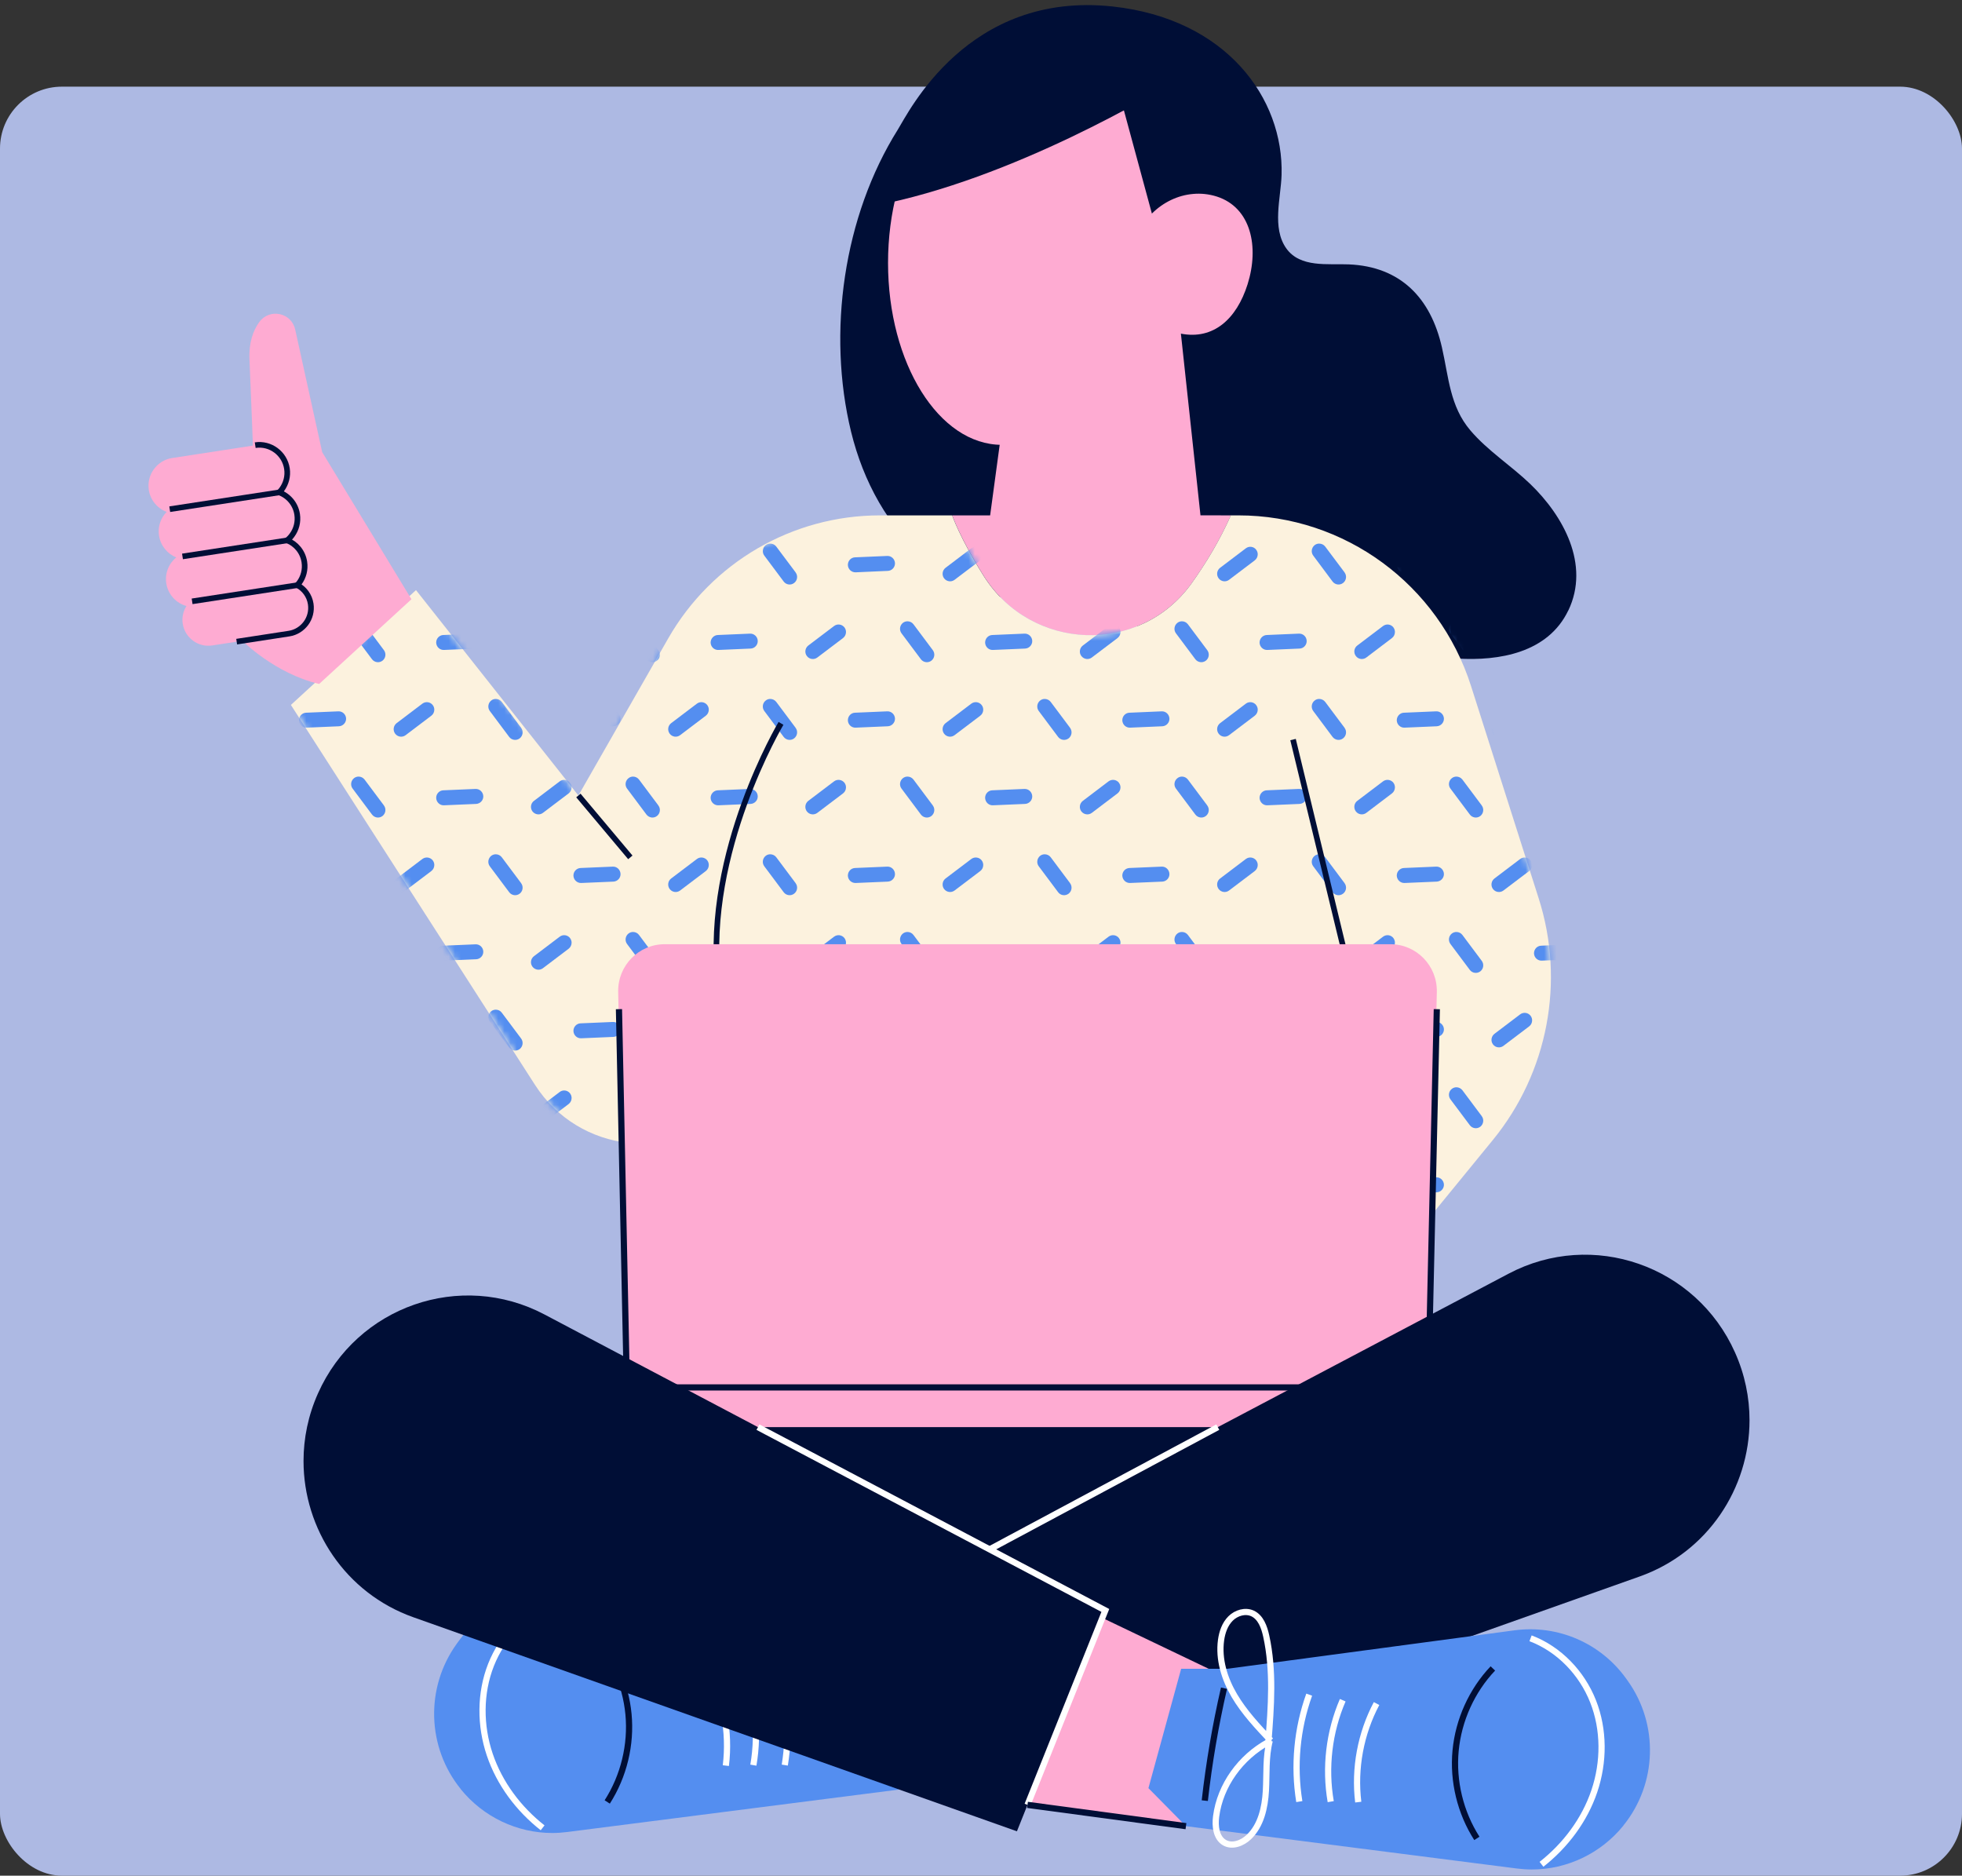 <svg fill="none" height="303" viewBox="0 0 317 303" width="317" xmlns="http://www.w3.org/2000/svg" xmlns:xlink="http://www.w3.org/1999/xlink"><rect x="0" y="0" width="317" height="303" fill="#333333" stroke="none"/><clipPath id="a"><path d="m24 0h258.67v302h-258.67z"/></clipPath><mask id="b" height="122" maskUnits="userSpaceOnUse" width="204" x="47" y="83"><path d="m241.21 184.144-16.928 20.705h-106.012v-26.044c-9.345 9.215-24.735 7.495-31.834-3.559l-39.436-61.37 20.211-18.549 26.239 33.179 14.497-25.35c7.041-12.312 20.092-19.901 34.207-19.901h11.691s1.25 3.679 5.085 9.779c7.678 12.209 25.227 12.902 33.611 1.172 2.355-3.294 4.557-6.964 6.326-10.951h1.233c17.15 0 32.344 11.148 37.582 27.584l10.934 34.317c4.277 13.415 1.488 28.097-7.406 38.988z" fill="#fff"/></mask><rect fill="#adb9e3" height="289" rx="10" width="317" y="14"/><g clip-path="url(#a)"><path d="m253.386 98.613c-3.265 6.836-11.155 8.188-17.94 7.769-5.153-.317-9.753-1.138-14.651 1.026-3.579 1.583-6.81 3.893-10.458 5.348-7.822 3.088-14.812 1.369-20.372-4.851-2.424-2.713-4.447-5.972-7.721-7.752-3.452-1.882-7.652-1.993-11.47-2.301-7.755-.616-14.812-2.156-20.942-7.298-6.343-5.322-10.365-12.808-12.321-20.799-3.902-16.025-1.224-34.83 7.551-48.819 1.683-2.678 11.249-22.442 34.733-19.883 18.349 1.993 27.634 14.836 27.269 27.207-.111 3.713-1.59 8.547.756 11.858 2.254 3.174 6.7 2.447 10.11 2.592 8.358.351 13.23 5.424 15.041 13.407 1.097 4.8 1.276 9.514 4.6 13.415 2.815 3.303 6.556 5.664 9.676 8.658 5.323 5.125 9.702 12.996 6.148 20.431z" fill="#000e36"/><path d="m190.798 53.901 3.163 29.346 4.915.009c-1.769 3.987-3.971 7.657-6.326 10.951-8.384 11.73-25.933 11.037-33.611-1.172-3.835-6.1-5.085-9.779-5.085-9.779h6.122l1.692-12.5-4.115-3.32c-6.879-5.553-10.875-13.92-10.875-22.784v-18.446c13.477 3.328 34.895-8.436 34.895-8.436l4.523 16.675v.069l.026-.026c1.828-1.814 4.175-2.943 6.632-3.157 1.267-.12 2.568.017 3.843.419 5.544 1.78 6.879 8.136 4.974 14.177-1.777 5.63-5.535 8.992-10.764 7.974z" fill="#feabd2"/><path d="m211.51 224.126h-90.545v31.75h90.545z" fill="#000e36"/><path d="m241.21 184.144-16.928 20.705h-106.012v-26.044c-9.345 9.215-24.735 7.495-31.834-3.559l-39.436-61.37 20.211-18.549 26.239 33.179 14.497-25.35c7.041-12.312 20.092-19.901 34.207-19.901h11.691s1.25 3.679 5.085 9.779c7.678 12.209 25.227 12.902 33.611 1.172 2.355-3.294 4.557-6.964 6.326-10.951h1.233c17.15 0 32.344 11.148 37.582 27.584l10.934 34.317c4.277 13.415 1.488 28.097-7.406 38.988z" fill="#fcf2de"/><g fill="#548ef0" mask="url(#b)"><path d="m47.765 201.743c.162.223.238.479.238.727 0 .368-.162.736-.476.976l-4.158 3.148c-.536.402-1.292.291-1.692-.248-.4-.53-.289-1.292.238-1.694l4.158-3.148c.536-.403 1.284-.3 1.692.239z"/><path d="m47.765 126.461c.162.223.238.479.238.728 0 .376-.162.735-.476.975l-4.158 3.148c-.536.402-1.292.291-1.692-.239-.4-.539-.289-1.301.238-1.703l4.158-3.148c.536-.402 1.284-.291 1.692.239z"/><path d="m47.765 151.555c.162.222.238.479.238.727 0 .368-.162.736-.476.975l-4.158 3.149c-.536.402-1.292.291-1.692-.248-.4-.531-.289-1.292.238-1.694l4.158-3.149c.536-.402 1.284-.299 1.692.24z"/><path d="m47.765 101.367c.162.214.238.471.238.727 0 .368-.162.736-.476.976l-4.158 3.148c-.536.402-1.292.291-1.692-.248-.4-.53-.289-1.292.238-1.694l4.158-3.148c.536-.403 1.284-.3 1.692.239z"/><path d="m55.919 191.339c.025.668-.493 1.232-1.156 1.266l-5.195.223c-.663.026-1.233-.496-1.258-1.164v-.051c0-.642.502-1.181 1.148-1.206l5.204-.223c.663-.034 1.224.496 1.258 1.164z"/><path d="m47.765 176.64c.162.222.238.479.238.727 0 .377-.162.736-.476.976l-4.158 3.148c-.536.402-1.292.3-1.692-.239-.4-.539-.289-1.292.238-1.703l4.158-3.149c.536-.402 1.284-.29 1.692.24z"/><path d="m62.032 130.123c.4.53.289 1.292-.238 1.702-.536.402-1.292.291-1.692-.248l-3.129-4.184c-.4-.53-.289-1.292.238-1.694.221-.171.476-.248.731-.248.366 0 .723.171.961.479l3.129 4.184z"/><path d="m78.085 178.788c.034.667-.493 1.232-1.156 1.266l-5.195.222c-.663.035-1.224-.487-1.258-1.155v-.051c0-.65.502-1.189 1.148-1.206l5.204-.231c.663-.026 1.224.496 1.258 1.163z"/><path d="m55.919 141.151c.025.667-.493 1.232-1.156 1.266l-5.195.222c-.663.026-1.233-.496-1.258-1.163v-.051c0-.642.502-1.181 1.148-1.207l5.204-.222c.663-.035 1.224.496 1.258 1.163z"/><path d="m78.085 203.881c.034.668-.493 1.241-1.156 1.267l-5.195.231c-.663.025-1.224-.497-1.258-1.164v-.051c0-.642.502-1.181 1.148-1.207l5.204-.222c.663-.034 1.224.488 1.258 1.155z"/><path d="m84.199 192.862c.4.53.289 1.292-.238 1.694-.536.402-1.292.299-1.692-.24l-3.129-4.183c-.4-.531-.289-1.292.238-1.694.221-.172.476-.249.731-.249.366 0 .723.172.961.48l3.129 4.183z"/><path d="m92.107 126.461c.17.223.247.479.247.736 0 .368-.17.727-.476.967l-4.158 3.148c-.527.402-1.284.291-1.692-.239-.4-.539-.289-1.301.246-1.703l4.158-3.148c.527-.402 1.284-.291 1.683.239z"/><path d="m100.261 191.339c.034.668-.484 1.232-1.148 1.266l-5.204.223c-.663.026-1.224-.496-1.258-1.164v-.051c0-.642.51-1.181 1.156-1.206l5.195-.223c.663-.034 1.224.496 1.258 1.164z"/><path d="m100.261 166.237c.034.667-.484 1.232-1.148 1.266l-5.204.223c-.663.034-1.224-.488-1.258-1.155v-.052c0-.641.51-1.189 1.156-1.206l5.195-.223c.663-.034 1.224.488 1.258 1.155z"/><path d="m55.919 90.955c.025.676-.493 1.241-1.156 1.266l-5.195.231c-.663.026-1.233-.496-1.258-1.163v-.051c0-.642.502-1.181 1.148-1.206l5.204-.223c.663-.034 1.224.488 1.258 1.155z"/><path d="m92.107 176.64c.17.222.247.479.247.736 0 .368-.17.727-.476.967l-4.158 3.148c-.527.402-1.284.3-1.692-.239-.4-.539-.289-1.292.246-1.703l4.158-3.149c.527-.402 1.284-.29 1.683.24z"/><path d="m69.932 88.815c.162.222.238.479.238.727 0 .368-.162.736-.476.975l-4.158 3.148c-.536.402-1.284.291-1.692-.24-.4-.539-.289-1.3.238-1.703l4.158-3.148c.536-.402 1.292-.299 1.692.24z"/><path d="m92.107 201.743c.17.223.247.479.247.727 0 .368-.17.736-.476.976l-4.158 3.148c-.527.402-1.284.291-1.692-.248-.4-.53-.289-1.292.246-1.694l4.158-3.148c.527-.403 1.284-.3 1.683.239z"/><path d="m100.261 141.151c.034.667-.484 1.232-1.148 1.266l-5.204.222c-.663.026-1.224-.496-1.258-1.163v-.051c0-.642.51-1.181 1.156-1.207l5.195-.222c.663-.035 1.224.496 1.258 1.163z"/><path d="m100.261 116.057c.034.668-.484 1.232-1.148 1.266l-5.204.223c-.663.034-1.224-.488-1.258-1.155v-.051c0-.642.51-1.19 1.156-1.207l5.195-.222c.663-.034 1.224.487 1.258 1.155z"/><path d="m62.032 155.217c.4.539.289 1.3-.238 1.702-.536.402-1.292.291-1.692-.239l-3.129-4.184c-.4-.539-.289-1.292.238-1.703.221-.162.476-.239.723-.239.374 0 .731.162.969.479z"/><path d="m69.932 189.192c.162.222.238.479.238.727 0 .376-.162.736-.476.975l-4.158 3.149c-.536.402-1.284.291-1.692-.24-.4-.539-.289-1.3.238-1.702l4.158-3.149c.536-.402 1.292-.291 1.692.24z"/><path d="m69.932 139.003c.162.223.238.479.238.728 0 .376-.162.735-.476.975l-4.158 3.148c-.536.402-1.284.291-1.692-.239-.4-.539-.289-1.301.238-1.703l4.158-3.148c.536-.402 1.292-.291 1.692.239z"/><path d="m62.032 205.405c.4.539.289 1.301-.238 1.703-.536.402-1.292.291-1.692-.24l-3.129-4.184c-.4-.539-.289-1.292.238-1.702.213-.163.476-.24.723-.24.366 0 .731.163.969.479l3.129 4.176z"/><path d="m62.032 180.311c.4.531.289 1.292-.238 1.703-.536.402-1.292.291-1.692-.248l-3.129-4.176c-.4-.539-.289-1.3.238-1.702.221-.171.476-.248.731-.248.366 0 .723.171.961.479l3.129 4.184z"/><path d="m92.107 101.367c.17.214.247.479.247.727 0 .368-.17.736-.476.976l-4.158 3.148c-.527.402-1.284.291-1.692-.248-.4-.53-.289-1.292.246-1.694l4.158-3.148c.527-.403 1.284-.3 1.683.239z"/><path d="m100.261 90.955c.034.676-.484 1.241-1.148 1.266l-5.204.231c-.663.026-1.224-.496-1.258-1.163v-.051c0-.642.51-1.181 1.156-1.206l5.195-.223c.663-.034 1.224.488 1.258 1.155z"/><path d="m78.085 128.6c.034.668-.493 1.232-1.156 1.267l-5.195.222c-.663.034-1.224-.496-1.258-1.164v-.051c0-.642.502-1.181 1.148-1.206l5.204-.223c.663-.025 1.224.496 1.258 1.164z"/><path d="m84.199 117.58c.4.539.289 1.292-.238 1.702-.536.402-1.292.291-1.692-.239l-3.129-4.184c-.4-.539-.289-1.301.238-1.703.213-.171.476-.248.723-.248.366 0 .731.171.969.479l3.129 4.184z"/><path d="m55.919 166.237c.025.667-.493 1.232-1.156 1.266l-5.195.223c-.663.034-1.233-.488-1.258-1.155v-.052c0-.641.502-1.189 1.148-1.206l5.204-.223c.663-.034 1.224.488 1.258 1.155z"/><path d="m55.919 116.057c.025.668-.493 1.232-1.156 1.266l-5.195.223c-.663.034-1.233-.488-1.258-1.155v-.051c0-.642.502-1.19 1.148-1.207l5.204-.222c.663-.034 1.224.487 1.258 1.155z"/><path d="m69.932 113.918c.162.214.238.471.238.728 0 .368-.162.727-.476.967l-4.158 3.148c-.536.402-1.284.299-1.692-.24-.4-.539-.289-1.291.238-1.702l4.158-3.149c.536-.402 1.292-.291 1.692.248z"/><path d="m78.085 103.505c.034.668-.493 1.241-1.156 1.267l-5.195.222c-.663.034-1.224-.487-1.258-1.155v-.051c0-.642.502-1.181 1.148-1.207l5.204-.222c.663-.034 1.224.488 1.258 1.155z"/><path d="m84.199 167.768c.4.539.289 1.292-.238 1.703-.536.402-1.292.291-1.692-.24l-3.129-4.183c-.4-.539-.289-1.301.238-1.703.221-.163.476-.24.723-.24.374 0 .731.163.969.48z"/><path d="m84.199 92.477c.4.539.289 1.3-.238 1.703-.536.402-1.292.299-1.692-.239l-3.129-4.184c-.4-.53-.289-1.292.238-1.703.213-.163.476-.239.723-.239.366 0 .731.163.969.479l3.129 4.175z"/><path d="m62.032 105.029c.4.539.289 1.301-.238 1.703-.536.402-1.292.291-1.692-.24l-3.129-4.184c-.4-.539-.289-1.292.238-1.702.221-.163.476-.24.723-.24.374 0 .731.163.969.479z"/><path d="m84.199 142.674c.4.531.289 1.292-.238 1.694-.536.403-1.292.3-1.692-.239l-3.129-4.184c-.4-.53-.289-1.292.238-1.703.213-.162.476-.239.723-.239.366 0 .731.162.969.479l3.129 4.184z"/><path d="m78.085 153.694c.034.667-.493 1.241-1.156 1.266l-5.195.223c-.663.034-1.224-.488-1.258-1.155v-.052c0-.641.502-1.18 1.148-1.206l5.204-.223c.663-.034 1.224.488 1.258 1.156z"/><path d="m69.932 164.106c.162.214.238.471.238.727 0 .368-.162.727-.476.967l-4.158 3.149c-.536.402-1.284.299-1.692-.24-.4-.53-.289-1.292.238-1.703l4.158-3.148c.536-.402 1.292-.291 1.692.248z"/><path d="m92.107 151.555c.17.222.247.479.247.727 0 .368-.17.736-.476.975l-4.158 3.149c-.527.402-1.284.291-1.692-.248-.4-.531-.289-1.292.246-1.694l4.158-3.149c.527-.402 1.284-.299 1.683.24z"/><path d="m136.449 101.367c.161.214.238.471.238.727 0 .368-.162.736-.476.976l-4.158 3.148c-.536.402-1.293.291-1.692-.248-.4-.53-.289-1.292.238-1.694l4.158-3.148c.535-.403 1.284-.3 1.692.239z"/><path d="m136.449 126.461c.161.223.238.479.238.728 0 .376-.162.735-.476.975l-4.158 3.148c-.536.402-1.293.291-1.692-.239-.4-.539-.289-1.301.238-1.703l4.158-3.148c.535-.402 1.284-.291 1.692.239z"/><path d="m136.449 176.64c.161.222.238.479.238.727 0 .377-.162.736-.476.976l-4.158 3.148c-.536.402-1.293.3-1.692-.239-.4-.539-.289-1.292.238-1.703l4.158-3.149c.535-.402 1.284-.29 1.692.24z"/><path d="m128.549 92.477c.4.539.29 1.3-.246 1.703-.527.402-1.284.299-1.684-.239l-3.129-4.184c-.399-.53-.297-1.292.238-1.703.213-.163.468-.239.715-.239.374 0 .739.163.977.479l3.129 4.175z"/><path d="m144.602 166.237c.026.667-.493 1.232-1.156 1.266l-5.195.223c-.664.034-1.233-.488-1.259-1.155v-.052c0-.641.502-1.189 1.148-1.206l5.204-.223c.663-.034 1.224.488 1.258 1.155z"/><path d="m106.374 180.311c.4.531.298 1.292-.238 1.703-.527.402-1.284.291-1.692-.248l-3.129-4.176c-.399-.539-.289-1.3.247-1.702.212-.171.476-.248.723-.248.365 0 .722.171.96.479l3.129 4.184z"/><path d="m144.602 141.151c.026.667-.493 1.232-1.156 1.266l-5.195.222c-.664.026-1.233-.496-1.259-1.163v-.051c0-.642.502-1.181 1.148-1.207l5.204-.222c.663-.035 1.224.496 1.258 1.163z"/><path d="m114.282 88.815c.161.214.238.479.238.727 0 .368-.162.736-.476.975l-4.158 3.148c-.527.402-1.284.291-1.684-.24-.399-.539-.297-1.3.238-1.703l4.158-3.148c.527-.402 1.284-.299 1.692.24z"/><path d="m144.602 116.057c.026.668-.493 1.232-1.156 1.266l-5.195.223c-.664.034-1.233-.488-1.259-1.155v-.051c0-.642.502-1.19 1.148-1.207l5.204-.222c.663-.034 1.224.487 1.258 1.155z"/><path d="m144.602 90.955c.026.676-.493 1.241-1.156 1.266l-5.195.231c-.664.026-1.233-.496-1.259-1.163v-.051c0-.642.502-1.181 1.148-1.206l5.204-.223c.663-.034 1.224.488 1.258 1.155z"/><path d="m150.716 130.123c.399.53.289 1.292-.238 1.702-.536.402-1.293.291-1.692-.248l-3.129-4.184c-.4-.53-.289-1.292.238-1.694.221-.171.476-.248.731-.248.366 0 .723.171.961.479l3.129 4.184z"/><path d="m128.549 167.768c.4.539.29 1.292-.246 1.703-.527.402-1.284.291-1.684-.24l-3.129-4.183c-.399-.539-.297-1.301.238-1.703.213-.163.468-.24.723-.24.366 0 .731.163.969.48z"/><path d="m114.282 139.003c.161.214.238.479.238.728 0 .367-.162.735-.476.975l-4.158 3.148c-.527.402-1.284.291-1.684-.239-.399-.539-.297-1.301.238-1.703l4.158-3.148c.527-.402 1.284-.291 1.692.239z"/><path d="m106.374 155.217c.4.539.298 1.3-.238 1.702-.527.402-1.284.291-1.692-.239l-3.129-4.184c-.399-.539-.289-1.292.247-1.703.212-.162.468-.239.723-.239.365 0 .722.162.96.479z"/><path d="m122.427 103.505c.034.668-.484 1.241-1.148 1.267l-5.203.222c-.663.034-1.225-.487-1.259-1.155v-.043c0-.641.511-1.189 1.157-1.215l5.195-.222c.663-.034 1.233.488 1.258 1.155z"/><path d="m144.602 191.339c.026.668-.493 1.232-1.156 1.266l-5.195.223c-.664.026-1.233-.496-1.259-1.164v-.051c0-.642.502-1.181 1.148-1.206l5.204-.223c.663-.034 1.224.496 1.258 1.164z"/><path d="m114.282 164.106c.161.214.238.471.238.719 0 .368-.162.735-.476.975l-4.158 3.149c-.527.402-1.284.299-1.684-.24-.399-.53-.297-1.292.238-1.703l4.158-3.148c.527-.402 1.284-.291 1.692.248z"/><path d="m150.716 180.311c.399.531.289 1.292-.238 1.703-.536.402-1.293.291-1.692-.248l-3.129-4.176c-.4-.539-.289-1.3.238-1.702.221-.171.476-.248.731-.248.366 0 .723.171.961.479l3.129 4.184z"/><path d="m114.282 113.918c.161.214.238.471.238.719 0 .368-.162.736-.476.976l-4.158 3.148c-.527.402-1.284.299-1.684-.24-.399-.539-.297-1.291.238-1.702l4.158-3.149c.527-.402 1.284-.291 1.692.248z"/><path d="m106.374 130.123c.4.53.298 1.292-.238 1.702-.527.402-1.284.291-1.692-.248l-3.129-4.184c-.399-.53-.289-1.292.247-1.694.212-.171.476-.248.723-.248.365 0 .722.171.96.479l3.129 4.184z"/><path d="m106.374 105.029c.4.539.298 1.301-.238 1.703-.527.402-1.284.291-1.692-.24l-3.129-4.184c-.399-.539-.289-1.292.247-1.702.212-.163.468-.24.723-.24.365 0 .722.163.96.479z"/><path d="m128.549 192.862c.4.53.29 1.292-.246 1.694-.527.402-1.284.299-1.684-.24l-3.129-4.183c-.399-.531-.297-1.292.238-1.694.213-.172.477-.249.723-.249.366 0 .731.172.969.48l3.129 4.183z"/><path d="m122.427 128.6c.034.668-.484 1.232-1.148 1.267l-5.203.222c-.663.034-1.225-.496-1.259-1.164v-.042c0-.642.511-1.19 1.157-1.215l5.195-.223c.663-.025 1.233.496 1.258 1.164z"/><path d="m122.427 203.881c.034.668-.484 1.241-1.148 1.267l-5.203.231c-.663.025-1.225-.497-1.259-1.164v-.043c0-.641.511-1.189 1.157-1.215l5.195-.222c.663-.034 1.233.488 1.258 1.155z"/><path d="m128.549 117.58c.4.539.29 1.292-.246 1.702-.527.402-1.284.291-1.684-.239l-3.129-4.184c-.399-.539-.297-1.301.238-1.703.213-.171.468-.248.715-.248.374 0 .739.171.977.479l3.129 4.184z"/><path d="m114.282 189.192c.161.214.238.479.238.727 0 .368-.162.736-.476.975l-4.158 3.149c-.527.402-1.284.291-1.684-.24-.399-.539-.297-1.3.238-1.702l4.158-3.149c.527-.402 1.284-.291 1.692.24z"/><path d="m128.549 142.674c.4.531.29 1.292-.246 1.694-.527.403-1.284.3-1.684-.239l-3.129-4.184c-.399-.53-.297-1.292.238-1.703.213-.162.468-.239.715-.239.374 0 .739.162.977.479l3.129 4.184z"/><path d="m136.449 201.743c.161.223.238.479.238.727 0 .368-.162.736-.476.976l-4.158 3.148c-.536.402-1.293.291-1.692-.248-.4-.53-.289-1.292.238-1.694l4.158-3.148c.535-.403 1.284-.3 1.692.239z"/><path d="m106.374 205.405c.4.539.298 1.301-.238 1.703-.527.402-1.284.291-1.692-.24l-3.129-4.184c-.399-.539-.289-1.292.247-1.702.212-.163.468-.24.714-.24.366 0 .731.163.969.479l3.129 4.176z"/><path d="m136.449 151.555c.161.222.238.479.238.727 0 .368-.162.736-.476.975l-4.158 3.149c-.536.402-1.293.291-1.692-.248-.4-.531-.289-1.292.238-1.694l4.158-3.149c.535-.402 1.284-.299 1.692.24z"/><path d="m122.427 178.788c.034.667-.484 1.232-1.148 1.266l-5.203.222c-.663.035-1.225-.487-1.259-1.155v-.042c0-.651.511-1.198 1.157-1.215l5.195-.231c.663-.026 1.233.496 1.258 1.163z"/><path d="m122.427 153.694c.034.667-.484 1.241-1.148 1.266l-5.203.223c-.663.034-1.225-.488-1.259-1.155v-.043c0-.642.511-1.189 1.157-1.215l5.195-.223c.663-.034 1.233.488 1.258 1.156z"/><path d="m158.624 88.815c.161.222.238.479.238.727 0 .368-.162.736-.476.975l-4.158 3.148c-.536.402-1.284.291-1.692-.24-.4-.539-.289-1.3.238-1.703l4.158-3.148c.535-.402 1.292-.299 1.692.24z"/><path d="m180.79 126.461c.17.223.247.479.247.736 0 .368-.17.727-.476.967l-4.158 3.148c-.527.402-1.284.291-1.692-.239-.4-.539-.289-1.301.246-1.703l4.15-3.148c.535-.402 1.292-.291 1.692.239z"/><path d="m188.944 141.151c.034.667-.485 1.232-1.148 1.266l-5.204.222c-.663.026-1.224-.496-1.258-1.163v-.051c0-.642.502-1.181 1.156-1.207l5.196-.222c.663-.035 1.224.496 1.258 1.163z"/><path d="m158.624 139.003c.161.223.238.479.238.728 0 .376-.162.735-.476.975l-4.158 3.148c-.536.402-1.284.291-1.692-.239-.4-.539-.289-1.301.238-1.703l4.158-3.148c.535-.402 1.292-.291 1.692.239z"/><path d="m158.624 164.106c.161.214.238.471.238.727 0 .368-.162.727-.476.967l-4.158 3.149c-.536.402-1.284.299-1.692-.24-.4-.53-.289-1.292.238-1.703l4.158-3.148c.535-.402 1.292-.291 1.692.248z"/><path d="m188.944 116.057c.034.668-.485 1.232-1.148 1.266l-5.204.223c-.663.034-1.224-.488-1.258-1.155v-.051c0-.642.502-1.19 1.156-1.207l5.196-.222c.663-.034 1.224.487 1.258 1.155z"/><path d="m166.778 178.788c.034.667-.493 1.232-1.156 1.266l-5.196.222c-.663.035-1.224-.487-1.258-1.155v-.051c0-.65.502-1.189 1.148-1.206l5.203-.231c.664-.026 1.225.496 1.259 1.163z"/><path d="m158.624 189.192c.161.222.238.479.238.727 0 .376-.162.736-.476.975l-4.158 3.149c-.536.402-1.284.291-1.692-.24-.4-.539-.289-1.3.238-1.702l4.158-3.149c.535-.402 1.292-.291 1.692.24z"/><path d="m172.891 142.674c.399.531.289 1.292-.238 1.694-.536.403-1.293.3-1.692-.239l-3.129-4.184c-.4-.53-.29-1.292.238-1.703.212-.162.476-.239.722-.239.366 0 .732.162.97.479l3.129 4.184z"/><path d="m188.944 90.955c.034.676-.485 1.241-1.148 1.266l-5.204.231c-.663.026-1.224-.496-1.258-1.163v-.051c0-.642.502-1.181 1.156-1.206l5.196-.223c.663-.034 1.224.488 1.258 1.155z"/><path d="m195.058 130.123c.4.53.298 1.292-.238 1.702-.536.402-1.284.291-1.692-.248l-3.129-4.184c-.4-.53-.289-1.292.247-1.694.212-.171.476-.248.722-.248.366 0 .723.171.961.479l3.129 4.184z"/><path d="m150.716 155.217c.399.539.289 1.3-.238 1.702-.536.402-1.293.291-1.692-.239l-3.129-4.184c-.4-.539-.289-1.292.238-1.703.221-.162.476-.239.723-.239.374 0 .731.162.969.479z"/><path d="m166.778 128.6c.034.668-.493 1.232-1.156 1.267l-5.196.222c-.663.034-1.224-.496-1.258-1.164v-.051c0-.642.502-1.181 1.148-1.206l5.203-.223c.664-.025 1.225.496 1.259 1.164z"/><path d="m180.79 151.555c.17.222.247.479.247.727 0 .368-.17.736-.476.975l-4.158 3.149c-.527.402-1.284.291-1.692-.248-.4-.531-.289-1.292.246-1.694l4.15-3.149c.535-.402 1.292-.299 1.692.24z"/><path d="m158.624 113.918c.161.214.238.471.238.728 0 .368-.162.727-.476.967l-4.158 3.148c-.536.402-1.284.299-1.692-.24-.4-.539-.289-1.291.238-1.702l4.158-3.149c.535-.402 1.292-.291 1.692.248z"/><path d="m166.778 203.881c.034.668-.493 1.241-1.156 1.267l-5.196.231c-.663.025-1.224-.497-1.258-1.164v-.051c0-.642.502-1.181 1.148-1.207l5.203-.222c.664-.034 1.225.488 1.259 1.155z"/><path d="m195.058 180.311c.4.531.298 1.292-.238 1.703-.536.402-1.284.291-1.692-.248l-3.129-4.176c-.4-.539-.289-1.3.247-1.702.212-.171.476-.248.722-.248.366 0 .723.171.961.479l3.129 4.184z"/><path d="m172.891 167.768c.399.539.289 1.292-.238 1.703-.536.402-1.293.291-1.692-.24l-3.129-4.183c-.4-.539-.29-1.301.238-1.703.221-.163.476-.24.722-.24.374 0 .732.163.97.48z"/><path d="m180.79 101.367c.17.214.247.479.247.727 0 .368-.17.736-.476.976l-4.158 3.148c-.527.402-1.284.291-1.692-.248-.4-.53-.289-1.292.246-1.694l4.15-3.148c.535-.403 1.292-.3 1.692.239z"/><path d="m195.058 205.405c.4.539.298 1.301-.238 1.703s-1.284.291-1.692-.24l-3.129-4.184c-.4-.539-.289-1.292.247-1.702.212-.163.467-.24.714-.24.365 0 .731.163.969.479l3.129 4.176z"/><path d="m195.058 155.217c.4.539.298 1.3-.238 1.702s-1.284.291-1.692-.239l-3.129-4.184c-.4-.539-.289-1.292.247-1.703.212-.162.467-.239.722-.239.366 0 .723.162.961.479z"/><path d="m180.79 201.743c.17.223.247.479.247.727 0 .368-.17.736-.476.976l-4.158 3.148c-.527.402-1.284.291-1.692-.248-.4-.53-.289-1.292.246-1.694l4.15-3.148c.535-.403 1.292-.3 1.692.239z"/><path d="m188.944 191.339c.034.668-.485 1.232-1.148 1.266l-5.204.223c-.663.026-1.224-.496-1.258-1.164v-.051c0-.642.502-1.181 1.156-1.206l5.196-.223c.663-.034 1.224.496 1.258 1.164z"/><path d="m195.058 105.029c.4.539.298 1.301-.238 1.703s-1.284.291-1.692-.24l-3.129-4.184c-.4-.539-.289-1.292.247-1.702.212-.163.467-.24.722-.24.366 0 .723.163.961.479z"/><path d="m150.716 205.405c.399.539.289 1.301-.238 1.703-.536.402-1.293.291-1.692-.24l-3.129-4.184c-.4-.539-.289-1.292.238-1.702.212-.163.476-.24.723-.24.365 0 .731.163.969.479l3.129 4.176z"/><path d="m150.716 105.029c.399.539.289 1.301-.238 1.703-.536.402-1.293.291-1.692-.24l-3.129-4.184c-.4-.539-.289-1.292.238-1.702.221-.163.476-.24.723-.24.374 0 .731.163.969.479z"/><path d="m172.891 92.477c.399.539.289 1.3-.238 1.703-.536.402-1.293.299-1.692-.239l-3.129-4.184c-.4-.53-.29-1.292.238-1.703.212-.163.476-.239.722-.239.366 0 .732.163.97.479l3.129 4.175z"/><path d="m166.778 103.505c.034.668-.493 1.241-1.156 1.267l-5.196.222c-.663.034-1.224-.487-1.258-1.155v-.051c0-.642.502-1.181 1.148-1.207l5.203-.222c.664-.034 1.225.488 1.259 1.155z"/><path d="m180.79 176.64c.17.222.247.479.247.736 0 .368-.17.727-.476.967l-4.158 3.148c-.527.402-1.284.3-1.692-.239-.4-.539-.289-1.292.246-1.703l4.15-3.149c.535-.402 1.292-.29 1.692.24z"/><path d="m172.891 192.862c.399.53.289 1.292-.238 1.694-.536.402-1.293.299-1.692-.24l-3.129-4.183c-.4-.531-.29-1.292.238-1.694.221-.172.476-.249.731-.249.365 0 .723.172.961.48l3.129 4.183z"/><path d="m188.944 166.237c.034.667-.485 1.232-1.148 1.266l-5.204.223c-.663.034-1.224-.488-1.258-1.155v-.052c0-.641.502-1.189 1.156-1.206l5.196-.223c.663-.034 1.224.488 1.258 1.155z"/><path d="m166.778 153.694c.034.667-.493 1.241-1.156 1.266l-5.196.223c-.663.034-1.224-.488-1.258-1.155v-.052c0-.641.502-1.18 1.148-1.206l5.203-.223c.664-.034 1.225.488 1.259 1.156z"/><path d="m172.891 117.58c.399.539.289 1.292-.238 1.702-.536.402-1.293.291-1.692-.239l-3.129-4.184c-.4-.539-.29-1.301.238-1.703.212-.171.476-.248.722-.248.366 0 .732.171.97.479l3.129 4.184z"/><path d="m211.12 153.694c.034.667-.485 1.241-1.148 1.266l-5.204.223c-.663.034-1.224-.488-1.258-1.155v-.043c0-.642.51-1.189 1.156-1.215l5.195-.223c.664-.034 1.233.488 1.259 1.156z"/><path d="m202.966 164.106c.17.214.246.479.246.727 0 .368-.17.727-.476.967l-4.158 3.149c-.527.402-1.284.299-1.683-.24-.4-.53-.298-1.292.238-1.703l4.158-3.148c.527-.402 1.283-.291 1.683.248z"/><path d="m217.241 192.862c.399.53.289 1.292-.247 1.694-.527.402-1.284.299-1.692-.24l-3.12-4.183c-.4-.531-.298-1.292.238-1.694.212-.172.476-.249.723-.249.365 0 .731.172.969.48l3.129 4.183z"/><path d="m211.12 178.788c.034.667-.485 1.232-1.148 1.266l-5.204.222c-.663.035-1.224-.487-1.258-1.155v-.042c0-.651.51-1.198 1.156-1.215l5.195-.231c.664-.026 1.233.496 1.259 1.163z"/><path d="m225.14 126.461c.162.214.238.479.238.728 0 .367-.161.735-.476.975l-4.149 3.148c-.536.402-1.293.291-1.692-.239-.4-.539-.298-1.301.238-1.703l4.158-3.148c.535-.402 1.283-.291 1.692.239z"/><path d="m202.966 189.192c.17.222.246.479.246.736 0 .367-.17.727-.476.966l-4.158 3.149c-.527.402-1.284.291-1.683-.24-.4-.539-.298-1.3.238-1.702l4.158-3.149c.527-.402 1.283-.291 1.683.24z"/><path d="m217.241 92.477c.399.539.289 1.3-.247 1.703-.527.402-1.284.299-1.692-.239l-3.12-4.184c-.4-.53-.298-1.292.238-1.703.212-.163.467-.239.714-.239.374 0 .74.163.978.479l3.129 4.175z"/><path d="m225.14 101.367c.162.214.238.471.238.719 0 .376-.161.744-.476.984l-4.149 3.148c-.536.402-1.293.291-1.692-.248-.4-.53-.298-1.292.238-1.694l4.158-3.148c.535-.403 1.283-.3 1.692.239z"/><path d="m202.966 139.003c.17.223.246.479.246.736 0 .368-.17.727-.476.967l-4.158 3.148c-.527.402-1.284.291-1.683-.239-.4-.539-.298-1.301.238-1.703l4.158-3.148c.527-.402 1.283-.291 1.683.239z"/><path d="m217.241 117.58c.399.539.289 1.292-.247 1.702-.527.402-1.284.291-1.692-.239l-3.12-4.184c-.4-.539-.298-1.301.238-1.703.212-.171.467-.248.714-.248.374 0 .74.171.978.479l3.129 4.184z"/><path d="m211.12 128.6c.034.668-.485 1.232-1.148 1.267l-5.204.222c-.663.034-1.224-.496-1.258-1.164v-.042c0-.642.51-1.19 1.156-1.215l5.195-.223c.664-.025 1.233.496 1.259 1.164z"/><path d="m211.12 103.505c.034.668-.485 1.241-1.148 1.267l-5.204.222c-.663.034-1.224-.487-1.258-1.155v-.043c0-.641.51-1.189 1.156-1.215l5.195-.222c.664-.034 1.233.488 1.259 1.155z"/><path d="m217.241 167.768c.399.539.289 1.292-.247 1.703-.527.402-1.284.291-1.692-.24l-3.12-4.183c-.4-.539-.298-1.301.238-1.703.212-.163.467-.24.723-.24.365 0 .731.163.969.48z"/><path d="m225.14 201.743c.162.214.238.479.238.727 0 .368-.161.736-.476.976l-4.149 3.148c-.536.402-1.293.291-1.692-.248-.4-.53-.298-1.292.238-1.694l4.158-3.148c.535-.403 1.283-.3 1.692.239z"/><path d="m233.294 166.237c.026.667-.493 1.232-1.156 1.266l-5.204.223c-.663.034-1.224-.488-1.258-1.155v-.043c0-.642.51-1.198 1.156-1.215l5.204-.223c.663-.034 1.224.488 1.258 1.155z"/><path d="m233.294 141.151c.026.667-.493 1.232-1.156 1.266l-5.204.222c-.663.026-1.224-.496-1.258-1.163v-.043c0-.642.51-1.189 1.156-1.215l5.204-.222c.663-.035 1.224.496 1.258 1.163z"/><path d="m233.294 116.057c.026.668-.493 1.232-1.156 1.266l-5.204.223c-.663.034-1.224-.488-1.258-1.155v-.043c0-.642.51-1.198 1.156-1.215l5.204-.222c.663-.034 1.224.487 1.258 1.155z"/><path d="m211.12 203.881c.034.668-.485 1.241-1.148 1.267l-5.204.231c-.663.025-1.224-.497-1.258-1.164v-.043c0-.641.51-1.189 1.156-1.215l5.195-.222c.664-.034 1.233.488 1.259 1.155z"/><path d="m239.408 180.311c.399.531.289 1.292-.238 1.703-.536.402-1.293.291-1.692-.248l-3.129-4.176c-.4-.539-.298-1.3.238-1.702.221-.171.476-.248.723-.248.365 0 .731.171.969.479l3.129 4.184z"/><path d="m239.408 130.123c.399.53.289 1.292-.238 1.702-.536.402-1.293.291-1.692-.248l-3.129-4.184c-.4-.53-.298-1.292.238-1.694.221-.171.476-.248.723-.248.365 0 .731.171.969.479l3.129 4.184z"/><path d="m233.294 90.955c.026.676-.493 1.241-1.156 1.266l-5.204.231c-.663.026-1.224-.496-1.258-1.163v-.043c0-.642.51-1.189 1.156-1.215l5.204-.223c.663-.034 1.224.488 1.258 1.155z"/><path d="m225.14 176.64c.162.214.238.479.238.727 0 .368-.161.736-.476.976l-4.149 3.148c-.536.402-1.293.3-1.692-.239-.4-.539-.298-1.292.238-1.703l4.158-3.149c.535-.402 1.283-.29 1.692.24z"/><path d="m202.966 88.815c.17.222.246.479.246.727 0 .368-.17.736-.476.975l-4.158 3.148c-.527.402-1.284.291-1.683-.24-.4-.539-.298-1.3.238-1.703l4.158-3.148c.527-.402 1.283-.299 1.683.24z"/><path d="m217.241 142.674c.399.531.289 1.292-.247 1.694-.527.403-1.284.3-1.692-.239l-3.12-4.184c-.4-.53-.298-1.292.238-1.703.212-.162.467-.239.714-.239.374 0 .74.162.978.479l3.129 4.184z"/><path d="m225.14 151.555c.162.214.238.479.238.727 0 .368-.161.736-.476.975l-4.149 3.149c-.536.402-1.293.291-1.692-.248-.4-.531-.298-1.292.238-1.694l4.158-3.149c.535-.402 1.283-.299 1.692.24z"/><path d="m233.294 191.339c.026.668-.493 1.232-1.156 1.266l-5.204.223c-.663.026-1.224-.496-1.258-1.164v-.042c0-.642.51-1.19 1.156-1.215l5.204-.223c.663-.034 1.224.496 1.258 1.164z"/><path d="m202.966 113.918c.17.214.246.48.246.728 0 .368-.17.727-.476.967l-4.158 3.148c-.527.402-1.284.299-1.683-.24-.4-.539-.298-1.291.238-1.702l4.158-3.149c.527-.402 1.283-.291 1.683.248z"/><path d="m239.408 205.405c.399.539.289 1.301-.238 1.703-.536.402-1.293.291-1.692-.24l-3.129-4.184c-.4-.539-.298-1.292.238-1.702.212-.163.476-.24.723-.24.365 0 .731.163.969.479l3.129 4.176z"/><path d="m239.408 155.217c.399.539.289 1.3-.238 1.702-.536.402-1.293.291-1.692-.239l-3.129-4.184c-.4-.539-.298-1.292.238-1.703.221-.162.476-.239.723-.239.365 0 .731.162.969.479z"/><path d="m247.307 139.003c.162.223.238.479.238.728 0 .376-.161.735-.476.975l-4.158 3.148c-.535.402-1.292.291-1.692-.239-.399-.539-.289-1.301.238-1.703l4.158-3.148c.536-.402 1.293-.291 1.692.239z"/><path d="m247.307 88.815c.162.222.238.479.238.727 0 .368-.161.736-.476.975l-4.158 3.148c-.535.402-1.292.291-1.692-.24-.399-.539-.289-1.3.238-1.703l4.158-3.148c.536-.402 1.293-.299 1.692.24z"/><path d="m239.408 105.029c.399.539.289 1.301-.238 1.703-.536.402-1.293.291-1.692-.24l-3.129-4.184c-.4-.539-.298-1.292.238-1.702.221-.163.476-.24.723-.24.365 0 .731.163.969.479z"/><path d="m255.461 153.694c.034.667-.494 1.241-1.157 1.266l-5.195.223c-.663.034-1.233-.488-1.258-1.155v-.052c0-.641.501-1.18 1.147-1.206l5.204-.223c.663-.034 1.225.488 1.259 1.156z"/><path d="m247.307 189.192c.162.222.238.479.238.727 0 .376-.161.736-.476.975l-4.158 3.149c-.535.402-1.292.291-1.692-.24-.399-.539-.289-1.3.238-1.702l4.158-3.149c.536-.402 1.293-.291 1.692.24z"/><path d="m255.461 103.505c.034.668-.494 1.241-1.157 1.267l-5.195.222c-.663.034-1.233-.487-1.258-1.155v-.051c0-.642.501-1.181 1.147-1.207l5.204-.222c.663-.034 1.225.488 1.259 1.155z"/><path d="m255.461 203.881c.034.668-.494 1.241-1.157 1.267l-5.195.231c-.663.025-1.233-.497-1.258-1.164v-.051c0-.642.501-1.181 1.147-1.207l5.204-.222c.663-.034 1.225.488 1.259 1.155z"/><path d="m255.461 128.6c.034.668-.494 1.232-1.157 1.267l-5.195.222c-.663.034-1.233-.496-1.258-1.164v-.051c0-.642.501-1.181 1.147-1.206l5.204-.223c.663-.025 1.225.496 1.259 1.164z"/><path d="m247.307 164.106c.162.214.238.471.238.727 0 .368-.161.727-.476.967l-4.158 3.149c-.535.402-1.292.299-1.692-.24-.399-.53-.289-1.292.238-1.703l4.158-3.148c.536-.402 1.293-.291 1.692.248z"/><path d="m255.461 178.788c.034.667-.494 1.232-1.157 1.266l-5.195.222c-.663.035-1.233-.487-1.258-1.155v-.051c0-.65.501-1.189 1.147-1.206l5.204-.231c.663-.026 1.225.496 1.259 1.163z"/><path d="m247.307 113.918c.162.214.238.471.238.728 0 .368-.161.727-.476.967l-4.158 3.148c-.535.402-1.292.299-1.692-.24-.399-.539-.289-1.291.238-1.702l4.158-3.149c.536-.402 1.293-.291 1.692.248z"/></g><path d="m48.352 94.156c-.093.128-.196.248-.306.376 1.122.599 1.956 1.694 2.16 3.054.17 1.138-.136 2.25-.774 3.115-.638.855-1.599 1.489-2.721 1.66l-12.44 1.908c-2.253.342-4.396-1.232-4.745-3.508-.162-1.036.076-2.045.604-2.866-1.658-.445-2.985-1.857-3.265-3.67-.187-1.232.144-2.43.825-3.354.23-.308.493-.59.791-.821-1.429-.582-2.534-1.882-2.789-3.525-.187-1.224.144-2.421.825-3.354.128-.171.264-.334.417-.479-1.48-.547-2.636-1.874-2.891-3.551-.187-1.232.144-2.43.825-3.354.68-.924 1.718-1.617 2.942-1.797l13.417-2.062c2.449-.376 4.753 1.335 5.127 3.79.187 1.224-.145 2.421-.833 3.362-.128.171-.264.334-.417.479 1.479.539 2.644 1.865 2.899 3.551.187 1.232-.144 2.43-.825 3.354-.23.317-.493.599-.799.839 1.437.565 2.542 1.865 2.789 3.508.187 1.232-.145 2.43-.825 3.354z" fill="#feabd2"/><path d="m66.48 96.799-14.914 13.689c-7.185-1.694-12.397-6.973-12.397-6.973l1.701-31.262s-.213-6.109-.561-14.16c-.128-2.764.595-4.706 1.581-6.066 1.667-2.276 5.204-1.54 5.807 1.215l4.362 19.806 14.421 23.759z" fill="#feabd2"/><path d="m41.235 71.91c2.449-.376 4.753 1.335 5.127 3.79.187 1.224-.145 2.421-.833 3.362-.128.171-.264.334-.417.479 1.48.539 2.644 1.865 2.899 3.551.187 1.232-.144 2.43-.825 3.354-.23.317-.493.599-.799.839 1.437.565 2.542 1.865 2.789 3.508.187 1.232-.145 2.43-.825 3.354-.093.128-.196.248-.306.376 1.122.599 1.956 1.694 2.16 3.054.17 1.138-.136 2.25-.774 3.115-.638.855-1.599 1.488-2.721 1.66l-8.469 1.3" stroke="#000e36" stroke-miterlimit="10" stroke-width=".91"/><path d="m45.112 79.542-17.686 2.712" stroke="#000e36" stroke-miterlimit="10" stroke-width=".91"/><path d="m46.388 87.294-16.903 2.592" stroke="#000e36" stroke-miterlimit="10" stroke-width=".91"/><path d="m48.046 94.531-17.005 2.61" stroke="#000e36" stroke-miterlimit="10" stroke-width=".91"/><path d="m93.45 128.507 8.392 9.993" stroke="#000e36" stroke-miterlimit="10" stroke-width=".91"/><path d="m126.186 116.854s-12.414 20.816-10.161 41.384" stroke="#000e36" stroke-miterlimit="10" stroke-width=".91"/><path d="m208.917 119.472 8.979 37.106" stroke="#000e36" stroke-miterlimit="10" stroke-width=".91"/><path d="m232.147 160.24-1.531 70.302h-129.198l-1.54-70.302c-.085-4.235 3.3-7.709 7.5-7.709h117.269c4.209 0 7.593 3.474 7.5 7.709z" fill="#feabd2"/><path d="m104.206 224.126h120.543" stroke="#000e36" stroke-miterlimit="10"/><path d="m101.417 230.542-1.411-67.521" stroke="#000e36" stroke-miterlimit="10"/><path d="m230.616 230.542 1.531-67.521" stroke="#000e36" stroke-miterlimit="10"/><path d="m74.438 289.02c3.656 4.509 9.115 7.085 14.812 7.085.808 0 1.615-.06 2.423-.163l53.44-6.836 6.062-6.143-5.288-19.285h-7.483l-46.399-6.211c-6.981-.933-13.902 2.062-18.017 7.803l-.221.308c-5.076 7.067-4.795 16.683.68 23.434z" fill="#548ef0"/><path d="m89.437 258.759c-4.6 1.737-8.29 5.595-10.101 10.181s-1.786 9.831-.204 14.511 4.668 8.778 8.537 11.815" stroke="#fff" stroke-miterlimit="10"/><path d="m142.069 284.982c-.688-6.109-1.726-12.175-3.103-18.164" stroke="#000e36" stroke-miterlimit="10"/><path d="m125.199 267.862c1.981 5.502 2.534 11.508 1.599 17.274" stroke="#fff" stroke-miterlimit="10"/><path d="m119.783 268.761c2.211 5.116 2.891 10.891 1.939 16.384" stroke="#fff" stroke-miterlimit="10"/><path d="m114.316 269.3c2.568 4.834 3.623 10.481 2.959 15.922" stroke="#fff" stroke-miterlimit="10"/><path d="m95.525 263.636c3.401 3.585 5.553 8.342 6.02 13.278.468 4.937-.765 10.01-3.435 14.177" stroke="#000e36" stroke-miterlimit="10"/><path d="m153.123 253.565 14.285 35.678 97.509-34.574c11.002-3.901 17.753-14.271 17.753-25.239 0-3.662-.748-7.384-2.346-10.952-6.275-14.057-23.026-19.883-36.588-12.722z" fill="#000e36"/><path d="m178.588 260.153-14.284 35.678-97.509-34.574c-11.002-3.901-17.754-14.271-17.754-25.239 0-3.662.748-7.384 2.347-10.952 6.275-14.057 23.025-19.883 36.587-12.722z" fill="#000e36"/><path d="m178.104 261.359-12.091 30.202 27.302 3.32 6.147-23.306z" fill="#feabd2"/><path d="m122.462 230.542 56.126 29.611-12.575 31.408" stroke="#fff" stroke-miterlimit="10"/><path d="m196.759 230.542-36.876 19.747" stroke="#fff" stroke-miterlimit="10"/><path d="m262.289 294.916c-3.656 4.509-9.115 7.084-14.812 7.084-.808 0-1.615-.06-2.423-.162l-53.44-6.836-6.062-6.143 5.288-19.285h7.483l46.399-6.212c6.981-.932 13.902 2.062 18.017 7.803l.221.308c5.077 7.067 4.796 16.684-.68 23.434z" fill="#548ef0"/><g stroke-miterlimit="10"><path d="m247.29 264.654c4.6 1.737 8.29 5.596 10.101 10.182 1.811 4.585 1.786 9.83.204 14.51-1.581 4.68-4.668 8.778-8.536 11.816" stroke="#fff"/><path d="m194.658 290.878c.689-6.109 1.726-12.175 3.104-18.164" stroke="#000e36"/><path d="m205.321 281.167c-2.143-2.268-4.302-4.569-5.892-7.264s-2.568-5.861-2.143-8.958c.178-1.283.621-2.575 1.539-3.491.918-.915 2.364-1.352 3.537-.821 1.335.616 1.905 2.199 2.219 3.645 1.233 5.595.799 11.413.349 17.137-4.456 2.421-7.797 6.973-8.443 12.029-.204 1.557 0 3.431 1.352 4.218 1.258.727 2.899.094 3.945-.915 1.955-1.866 2.593-4.749 2.746-7.452.153-2.704-.059-5.476.621-8.103" stroke="#fff"/><path d="m211.528 273.758c-1.981 5.501-2.534 11.507-1.599 17.274" stroke="#fff"/><path d="m216.944 274.655c-2.211 5.117-2.891 10.892-1.939 16.385" stroke="#fff"/><path d="m222.411 275.194c-2.568 4.834-3.622 10.481-2.959 15.923" stroke="#fff"/><path d="m241.202 269.522c-3.401 3.585-5.552 8.342-6.02 13.279s.765 10.01 3.435 14.177" stroke="#000e36"/><path d="m166.013 291.562 25.601 3.439" stroke="#000e36"/></g><path d="m161.855 71.859c10.148 0 18.374-13.162 18.374-29.398 0-16.236-8.226-29.397-18.374-29.397s-18.375 13.162-18.375 29.397c0 16.236 8.227 29.398 18.375 29.398z" fill="#feabd2"/><path d="m189.913 13.073s-.059.043-.179.111c-2.304 1.42-26.035 15.828-48.567 20.072l13.324-22.724" fill="#000e36"/></g></svg>